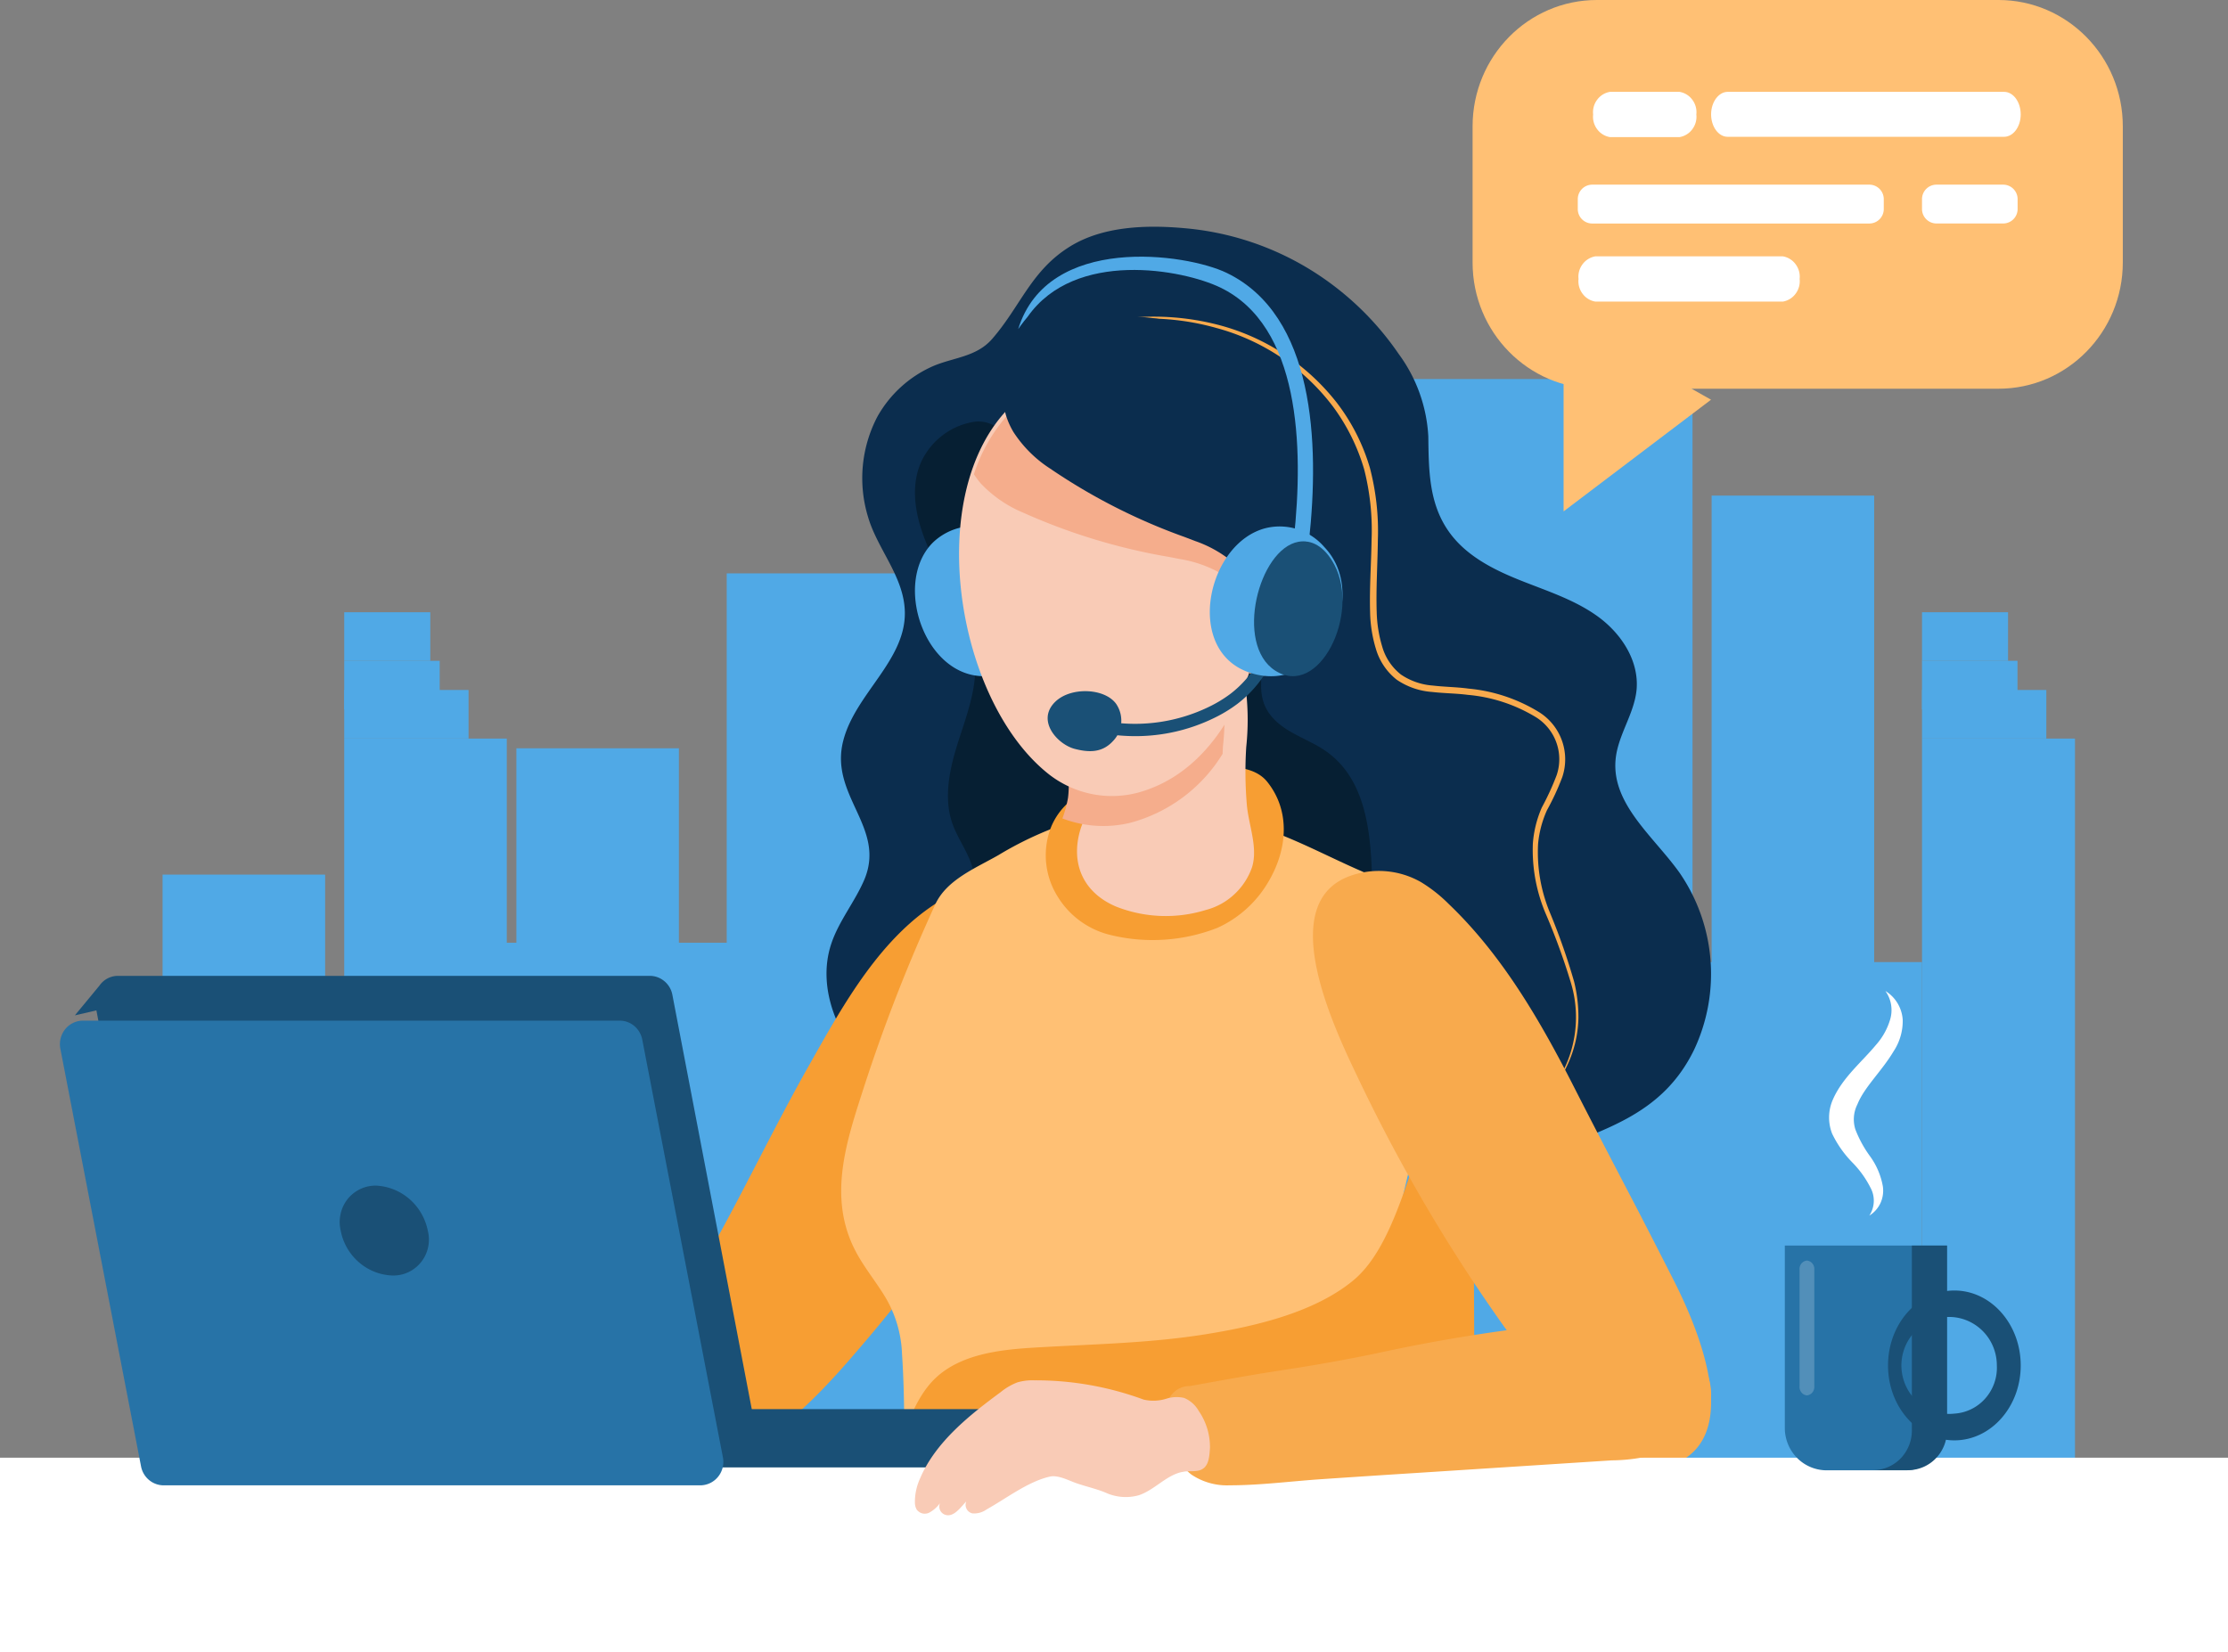 <svg id="Layer_1" data-name="Layer 1" xmlns="http://www.w3.org/2000/svg" viewBox="0 0 560 415.31"><rect x="0" y="0" width="560" height="415.31" fill="#808080" stroke="none"/><defs><style>.cls-1{fill:#50a9e6;}.cls-2{fill:#dbcdfe;}.cls-3{fill:#0b2d4e;}.cls-4{fill:#f8aa4d;}.cls-5{fill:#061f33;}.cls-6{fill:#f79e33;}.cls-7{fill:#ffc074;}.cls-8{fill:#f9cbb6;}.cls-9{fill:#f5ad8c;}.cls-10{fill:#f8a17a;}.cls-11{fill:#1a5076;}.cls-12,.cls-14{fill:#fff;}.cls-13{fill:#2773a7;}.cls-14{opacity:0.2;isolation:isolate;}</style></defs><path class="cls-1" d="M483.09,373.78h38.45V185.67H483.09Z"/><path class="cls-1" d="M483.09,241.86H423v127h60.09Z"/><path class="cls-1" d="M483.09,185.67h31.25V173.45H483.09Z"/><path class="cls-1" d="M483.09,178.34h24V166.12h-24Z"/><path class="cls-1" d="M483.09,166.13h21.63V153.91H483.09Z"/><path class="cls-2" d="M319.66,373.78h40.86V185.67H319.66Z"/><path class="cls-1" d="M430.21,368.89h40.86V124.59H430.21Z"/><path class="cls-2" d="M240.34,368.89h81.72V298.05H240.34Z"/><path class="cls-1" d="M343.69,373.78h81.72V95.28H343.69Z"/><path class="cls-2" d="M319.66,185.67H353.3V173.45H319.66Z"/><path class="cls-2" d="M319.66,178.34h24V166.12h-24Z"/><path class="cls-2" d="M319.66,166.13h21.63V153.91H319.66Z"/><path class="cls-2" d="M240.34,373.78H281.2V185.67H240.34Z"/><path class="cls-2" d="M322.06,219.87H281.2V373.78h40.86Z"/><path class="cls-1" d="M240.34,144.14H182.66V368.89h57.68Z"/><path class="cls-2" d="M245.15,185.67H278.8V173.45H245.15Z"/><path class="cls-2" d="M240.34,178.34h26.44V166.12H240.34Z"/><path class="cls-2" d="M240.34,166.13h24V153.91h-24Z"/><path class="cls-1" d="M86.52,373.78h40.86V185.67H86.52Z"/><path class="cls-1" d="M40.86,373.78H81.72V219.87H40.86Z"/><path class="cls-1" d="M129.79,368.89h40.85V188.11H129.79Z"/><path class="cls-1" d="M103.35,373.78h81.71V237H103.35Z"/><path class="cls-1" d="M86.52,185.67h31.25V173.45H86.52Z"/><path class="cls-2" d="M38.45,339.58H69.7V327.36H38.45Z"/><path class="cls-1" d="M86.52,178.34h24V166.12h-24Z"/><path class="cls-1" d="M86.52,166.13h21.63V153.91H86.52Z"/><path class="cls-2" d="M259.57,241.86h55.28V229.64H259.57Z"/><path class="cls-2" d="M259.57,276.06h55.28V263.85H259.57Z"/><path class="cls-2" d="M259.57,310.26h55.28V298.05H259.57Z"/><path class="cls-2" d="M52.88,310.26h55.27V298.05H52.88Z"/><path class="cls-2" d="M52.88,339.58h55.27V327.36H52.88Z"/><path class="cls-3" d="M386.46,290.67c-15.57,5.62-34.37,5.05-48.53-4.23-13.94-9.13-26.63-15.71-43.77-15.39-15.31.28-28,8.73-42.81,10.53-11.78,1.43-23.72-3.81-32.25-12.21-8.32-8.2-13.85-20.7-10.23-31.91,1.89-5.86,6-10.71,8.41-16.4,5.45-13.13-8.89-21.05-5.33-34.86,3-11.75,15.67-20.13,15.48-32.28-.14-8.9-6.88-15.79-9.26-24a33.36,33.36,0,0,1,2.36-25.18,29.74,29.74,0,0,1,13.88-12.65c5.19-2.26,11-2.3,15-6.93,7.16-8.25,9.78-17.2,19.61-23.24,8.31-5.11,19.29-5.42,28.84-4.54a72.21,72.21,0,0,1,30.31,9.71A73.8,73.8,0,0,1,351.57,89,38.35,38.35,0,0,1,359,109.7c.11,8.37.11,16.79,5.14,23.91,4.22,6,11,9.47,17.71,12.17s13.75,4.88,19.65,9.12S412,166,411.35,173.37c-.58,6.14-4.74,11.48-5.28,17.61-1,11.16,9.52,19.27,16,28.31a44.8,44.8,0,0,1,3.73,44.62c-7.89,16.19-22.21,19.84-37.21,25.93C387.9,290.13,387.18,290.4,386.46,290.67Z"/><path class="cls-4" d="M270.73,84.33a37.23,37.23,0,0,1,17.33-4.7,64.65,64.65,0,0,1,18,2,55.56,55.56,0,0,1,30,19.69,50,50,0,0,1,8.26,16.3,62.93,62.93,0,0,1,2,18.18c-.07,6.06-.48,12.1-.29,18.08a32.8,32.8,0,0,0,1.39,8.69,13.7,13.7,0,0,0,4.7,7,16.32,16.32,0,0,0,8,2.77c2.91.35,6,.36,9,.77a41,41,0,0,1,17.38,5.71,14,14,0,0,1,6.17,16.55,63.64,63.64,0,0,1-3.84,8.3,26.4,26.4,0,0,0-2.24,8.5,39.57,39.57,0,0,0,3.05,17.43,162.73,162.73,0,0,1,6,17.15,37,37,0,0,1,1.09,9.07,28.74,28.74,0,0,1-1.59,9A30.6,30.6,0,0,1,384.6,279.3,29.91,29.91,0,0,0,394.82,247a165.05,165.05,0,0,0-6.18-17,41,41,0,0,1-3.36-18,27.77,27.77,0,0,1,2.25-9,67.07,67.07,0,0,0,3.73-8.13,12.46,12.46,0,0,0-5.62-14.82,39.61,39.61,0,0,0-16.71-5.37c-2.94-.38-5.94-.38-9-.73a18,18,0,0,1-8.86-3.07,15.36,15.36,0,0,1-5.26-7.82,33.81,33.81,0,0,1-1.44-9.15c-.18-6.11.28-12.15.37-18.17A62,62,0,0,0,342.88,118,50.08,50.08,0,0,0,335,102.15a54.47,54.47,0,0,0-29.16-19.67,63.6,63.6,0,0,0-17.78-2.41A36.84,36.84,0,0,0,270.73,84.33Z"/><path class="cls-5" d="M344.79,218.58c.54,13.63-2.5,23.88-14.5,30.62-9.56,5.36-21,7.12-31.56,7.39-17.69.45-37.4-4.29-50.64-17.2a13.79,13.79,0,0,1-4.88-8.63c-.16-3.11,1.49-6,1.64-9.15.24-5.24-3.69-9.58-5.44-14.5-2.32-6.5-.74-13.76,1.34-20.35s4.69-13.23,4.37-20.16c-.4-9-5.6-16.82-9.75-24.7s-7.44-17.48-3.88-25.68a17.81,17.81,0,0,1,5.53-6.87,17.5,17.5,0,0,1,8.09-3.35c6-.69,11.45,6.47,15.31,10.41a95.77,95.77,0,0,0,17.22,13.93c8.61,5.43,18.07,9.43,26.17,15.66a37.8,37.8,0,0,1,12.5,14.93c2.64,6.77-2,13.31,3.6,19.53,3.61,4,9.14,5.37,13.5,8.48C342.75,195.56,344.36,207.8,344.79,218.58Z"/><path class="cls-6" d="M248.54,295.28c12.67-19.77,20.56-44,9.55-66.36a9.75,9.75,0,0,0-4.83-5.53c-5.1-1.71-12,.13-16.45,2.76-15.38,9.13-24.79,26.32-33.43,41.62-9,15.88-16.77,32.42-25.79,48.29a89.14,89.14,0,0,0-9.31,20.08,32.12,32.12,0,0,0,.44,19.54c10.12,26.47,38-5.95,46.44-15.75A391.42,391.42,0,0,0,248.54,295.28Z"/><path class="cls-7" d="M360.29,271.18c3.62-15.49,5.5-31.34-2.71-41.88-3.71-4.77-10.32-8.09-15.73-10.45-10.55-4.6-21.33-10.78-32.62-12.78-11.9-2.12-25.14-3.42-37-.4A87.91,87.91,0,0,0,250.9,215c-5.83,3.32-13,6.19-15.84,12.39A420.89,420.89,0,0,0,217,273.76c-4.24,13.15-8.89,26.94-2.21,40.27,2.16,4.32,5.3,8,7.78,12.15a29.91,29.91,0,0,1,4.15,14.21c.82,12.1.5,24.24.48,36.36A23.3,23.3,0,0,0,228.76,387c3,6.19,11.1,6.27,16.94,6.26l57.8-.1a98.18,98.18,0,0,1,21.67,2.54,13.09,13.09,0,0,0,8.77-1.27,13.41,13.41,0,0,0,6-6.59c2.88-5.62,3.1-12.22,3.4-18.54a404.3,404.3,0,0,1,10.33-73.11C355.29,289.39,358.1,280.52,360.29,271.18Z"/><path class="cls-6" d="M318.91,221.49c4.55-7.76,5.59-17.45-.37-24.92-2.73-3.43-7.56-3.81-11.68-3.89a96.7,96.7,0,0,0-24.15,2.6c-7.54,1.78-15.22,4.81-18.48,12.52a19.52,19.52,0,0,0,1.61,17.59A21.39,21.39,0,0,0,278.93,235,44.68,44.68,0,0,0,306,233.25,28.41,28.41,0,0,0,318.91,221.49Z"/><path class="cls-6" d="M370.55,338.41l-.17-35.89c0-4.16,2.64-29.52-3.75-29.23a3.55,3.55,0,0,0-1.88.79,21.44,21.44,0,0,0-6.3,9.84c-4.67,11.48-8.58,29.89-18.27,37.93-9.85,8.18-25,11.63-37.29,13.59-14.31,2.29-28.85,2.47-43.32,3.36-9.36.57-19.68,1.93-25.83,9.11-4.39,5.13-6.62,12.79-9,19-2,5.47-3.68,12,.49,16.91a19.08,19.08,0,0,0,6.71,4.69,108.35,108.35,0,0,0,28.73,8.15A388.73,388.73,0,0,0,344.21,401c6-.29,12.43-.9,16.82-5a23.51,23.51,0,0,0,5.91-11.87C370.68,369.27,370.63,353.74,370.55,338.41Z"/><path class="cls-1" d="M234.47,136.4c-10.75,10.75-1,37,16.15,33.22,18.44-4.08,15.66-32-1-36.57A14.88,14.88,0,0,0,234.47,136.4Z"/><path class="cls-4" d="M411.67,304.25q4.65,9,9.21,18c6.14,12.21,17.55,39.36-.72,46.07-9.2,3.38-14.46.08-20.54-7.08a415.25,415.25,0,0,1-58.16-90c-5.79-12.12-21.15-43.69-2.49-50.9a21.38,21.38,0,0,1,18.2,1.42,36.94,36.94,0,0,1,6.9,5.43c13.45,12.83,23.05,29.36,31.58,46.14C400.93,283.71,406.33,294,411.67,304.25Z"/><path class="cls-8" d="M303.07,228.76a16.54,16.54,0,0,0,7.14-3.91A16.81,16.81,0,0,0,314.7,218c1.53-5-.88-10.64-1.31-15.69a98.15,98.15,0,0,1-.15-14.55,64.5,64.5,0,0,0,0-13.61c-.38-2.55-1.75-2.11-4.27-3.13a21.86,21.86,0,0,0-8.11-1c-5.62,0-20.26-.41-23.73,4.64a14.41,14.41,0,0,0-1.79,8c-.1,3.33-.67,7.64-1.21,12.27-.24,2.07-.09,4.13-.4,6.18a39.83,39.83,0,0,1-1.94,6.7c-2.83,8.33-.18,16.24,8.62,20.05A34,34,0,0,0,303.07,228.76Z"/><path class="cls-9" d="M307.43,174.09c-.37-2.52-1.73-2.09-4.22-3.1a21.26,21.26,0,0,0-8-1c-5.55,0-20-.4-23.44,4.58a14.35,14.35,0,0,0-1.78,7.88c-.08,3.29-.65,7.55-1.18,12.13-.24,2-.09,4.08-.39,6.11a29.62,29.62,0,0,1-1.39,5.06,28.83,28.83,0,0,0,17.06,1.09,39,39,0,0,0,23.22-17.35c0-.65.05-1.3.09-2A62.53,62.53,0,0,0,307.43,174.09Z"/><path class="cls-8" d="M318.91,138.62a75.84,75.84,0,0,0-3.13-22C307.11,89.29,274,82.53,254,102.15c-22.24,21.88-13.73,74.18,9.7,92.55a25.86,25.86,0,0,0,10.68,4.9,25.56,25.56,0,0,0,11.7-.35C309.13,192.89,319.05,163.73,318.91,138.62Z"/><path class="cls-10" d="M318.62,137.47c9.66-6.06,12.63,9.29,11,16.95a26,26,0,0,1-3.48,8.83c-2.29,3.5-8.86,9.31-12.65,5.48a10.72,10.72,0,0,1-1.95-7.32C311.37,154.36,312.08,141.59,318.62,137.47Z"/><path class="cls-11" d="M285.36,185.06a47.13,47.13,0,0,1-7.21-.56l.43-3.07a42.54,42.54,0,0,0,25.23-3.71,32.64,32.64,0,0,0,5.46-3.3,26.71,26.71,0,0,0,7.09-8.2l2.55,1.57a29.63,29.63,0,0,1-7.89,9.15,35.29,35.29,0,0,1-5.95,3.6A45,45,0,0,1,285.36,185.06Z"/><path class="cls-11" d="M265.15,176.5c3.9-3.91,12.56-3.56,15.42.49a7.52,7.52,0,0,1,1.24,4.83,7.42,7.42,0,0,1-2.1,4.51c-2.76,3-6.17,2.82-9.62,1.92C265.8,187.11,260.46,181.2,265.15,176.5Z"/><path class="cls-9" d="M319.34,117.54c-9-28.31-43.61-35.31-64.41-15a41.91,41.91,0,0,0-10.14,16.67,21.76,21.76,0,0,0,1.61,2.2,31,31,0,0,0,10.76,7.46A151.79,151.79,0,0,0,293.78,140c.93.18,1.86.35,2.78.54a30.52,30.52,0,0,1,9.9,3.39c8.53,5.13,4.86,16.43,11.11,21.38a5.55,5.55,0,0,0,1.7.94,96.73,96.73,0,0,0,3.34-25.89A77.66,77.66,0,0,0,319.34,117.54Z"/><path class="cls-3" d="M300.37,136a30.2,30.2,0,0,1,9.08,5c7.48,6.56,2.19,17.27,7.49,23.26,4.69,5.32,11.81-1.71,13.68-6.61,3.44-9,3.24-19.09,3-28.83a63.85,63.85,0,0,0-1.81-16.12,40.13,40.13,0,0,0-8.65-15.06,54.34,54.34,0,0,0-19.83-14.06,53.58,53.58,0,0,0-23.87-3.94c-12.57.83-34.63,12-24.77,28.91a31,31,0,0,0,9.28,9.26A149,149,0,0,0,297.76,135Z"/><path class="cls-1" d="M318.2,132.75c-14.9,3.71-20.67,30.95-4,36.37,17.8,5.88,30.4-19.28,18.68-31.58a15,15,0,0,0-6.68-4.47A14.8,14.8,0,0,0,318.2,132.75Z"/><path class="cls-11" d="M326.35,136.2c-10,1.81-16.12,25.78-5.84,32.38,11.05,7.08,21.41-14.26,14.91-26.55C332.89,137.23,329.56,135.62,326.35,136.2Z"/><path class="cls-1" d="M329,136.09l-3.82-.47c2.59-23.58,1.49-53.72-18.46-63.34-9.45-4.55-36.5-9.61-48.41,7.33-1.43,1.7-2.39,3.12-2.39,3.12,7.39-24,42.2-19.06,52.4-14.13C330.36,79.23,331.73,111.17,329,136.09Z"/><path class="cls-12" d="M0,415.31H560V366.45H0Z"/><path class="cls-11" d="M254.76,354.24H177.85v14.65h76.91Z"/><path class="cls-11" d="M189.1,355,169,250.09a5.86,5.86,0,0,0-2-3.42,5.7,5.7,0,0,0-3.68-1.35H29.58A5.65,5.65,0,0,0,25,247.77h0l-6.18,7.48L24.23,254,44,357.33a5.86,5.86,0,0,0,2,3.42,5.7,5.7,0,0,0,3.68,1.35H183.44a5.73,5.73,0,0,0,4.46-2.16,6,6,0,0,0,1.2-4.88Z"/><path class="cls-13" d="M41.14,373.4H176a5.8,5.8,0,0,0,4.49-2.16,5.94,5.94,0,0,0,1.21-4.89l-20.27-105a6,6,0,0,0-2-3.43,5.76,5.76,0,0,0-3.7-1.34H20.86a5.6,5.6,0,0,0-2.48.57,5.74,5.74,0,0,0-2,1.59,6.06,6.06,0,0,0-1.14,2.3,5.81,5.81,0,0,0-.07,2.59l20.28,105a5.89,5.89,0,0,0,2,3.42,5.77,5.77,0,0,0,3.7,1.35Z"/><path class="cls-11" d="M85.63,309.35a13.94,13.94,0,0,0,4.56,7.95,13.56,13.56,0,0,0,8.42,3.35,8.89,8.89,0,0,0,4-.82,9,9,0,0,0,5-6.32,9.13,9.13,0,0,0-.09-4.16,14.23,14.23,0,0,0-4.59-7.91,13.87,13.87,0,0,0-8.4-3.39,9,9,0,0,0-8.93,7.16A9.19,9.19,0,0,0,85.63,309.35Z"/><path class="cls-12" d="M469.85,305.59a6.83,6.83,0,0,0,.3-7,25.32,25.32,0,0,0-4.61-6.4,27.06,27.06,0,0,1-5.05-7.22,11.19,11.19,0,0,1,.24-8.65c2.4-5.44,7.33-9.46,10.72-13.56a16.81,16.81,0,0,0,3.65-6.53,8.37,8.37,0,0,0,.21-3.69,8.16,8.16,0,0,0-1.42-3.41,9,9,0,0,1,3.05,3.07,9.27,9.27,0,0,1,1.3,4.16,13.82,13.82,0,0,1-2.3,7.94c-2.94,4.95-7.36,9-9.08,13.31a8.38,8.38,0,0,0-.52,6.31,29.15,29.15,0,0,0,3.6,6.63,18.33,18.33,0,0,1,3.3,7.64,7.49,7.49,0,0,1-.59,4.25A7.36,7.36,0,0,1,469.85,305.59Z"/><path class="cls-13" d="M489.37,313.12v46.1a10.72,10.72,0,0,1-3.26,7.46,10.36,10.36,0,0,1-7.49,2.94H459.36a10.48,10.48,0,0,1-7.5-2.94,10.77,10.77,0,0,1-3.25-7.46v-46.1Z"/><path class="cls-11" d="M491.22,324.42c-9.21,0-16.67,8.43-16.67,18.84s7.46,18.83,16.67,18.83,16.68-8.44,16.68-18.83S500.43,324.42,491.22,324.42Zm0,30.95a11.76,11.76,0,0,1-7-1.4,12.08,12.08,0,0,1-5-5.18A12.32,12.32,0,0,1,481,335.1a11.88,11.88,0,0,1,6.11-3.69,11.7,11.7,0,0,1,7.09.47,12.09,12.09,0,0,1,5.59,4.47,12.33,12.33,0,0,1,2.11,6.91,11.65,11.65,0,0,1-2.91,8.3,11.29,11.29,0,0,1-7.76,3.81Z"/><path class="cls-14" d="M454.17,350.79a2,2,0,0,1-1.39-.76,2.1,2.1,0,0,1-.47-1.52V319.16a2.14,2.14,0,0,1,.47-1.52,2.12,2.12,0,0,1,1.39-.75,2.1,2.1,0,0,1,1.38.75,2.19,2.19,0,0,1,.47,1.52v29.35a2.19,2.19,0,0,1-.47,1.52A2.09,2.09,0,0,1,454.17,350.79Z"/><path class="cls-11" d="M480.54,313.12v46.51a10.09,10.09,0,0,1-2.82,7,9.7,9.7,0,0,1-6.88,2.95h8.83a9.65,9.65,0,0,0,6.88-2.95,10,10,0,0,0,2.82-7V313.12Z"/><path class="cls-7" d="M401.37,97.72H502.32c17.25,0,31.24-14.22,31.24-31.76V31.76c0-17.54-14-31.76-31.24-31.76H401.37c-17.25,0-31.24,14.22-31.24,31.76V66C370.13,83.5,384.12,97.72,401.37,97.72Z"/><path class="cls-7" d="M393,128.56v-49l37.06,20.92Z"/><path class="cls-12" d="M469.87,46.42h-69.7a3.64,3.64,0,0,0-3.6,3.66h0v2.44a3.63,3.63,0,0,0,3.59,3.67h69.71a3.64,3.64,0,0,0,3.61-3.67h0V50.08A3.64,3.64,0,0,0,469.87,46.42Z"/><path class="cls-12" d="M503.52,46.42H486.7a3.64,3.64,0,0,0-3.61,3.65h0v2.44a3.64,3.64,0,0,0,3.59,3.67h16.84a3.63,3.63,0,0,0,3.6-3.66h0V50.08a3.64,3.64,0,0,0-3.6-3.66Z"/><path class="cls-12" d="M434.24,23.09h69.49c2.3,0,4.16,2.53,4.17,5.65s-1.87,5.64-4.17,5.65H434.24c-2.29,0-4.16-2.53-4.16-5.65S432,23.09,434.24,23.09Z"/><path class="cls-12" d="M404.67,23.09h17.46a5,5,0,0,1,3.24,2,5.19,5.19,0,0,1,1,3.69,5.19,5.19,0,0,1-1,3.69,5,5,0,0,1-3.24,2H404.67a5,5,0,0,1-3.24-2,5.19,5.19,0,0,1-1-3.69,5.19,5.19,0,0,1,1-3.69A5,5,0,0,1,404.67,23.09Z"/><path class="cls-12" d="M448.08,75.82H401a5,5,0,0,1-3.24-2,5.19,5.19,0,0,1-1-3.69,5.19,5.19,0,0,1,1-3.69,5.08,5.08,0,0,1,3.23-2H448.1a5,5,0,0,1,3.23,2,5.19,5.19,0,0,1,1,3.69,5.19,5.19,0,0,1-1,3.69,5,5,0,0,1-3.23,2Z"/><path class="cls-4" d="M317.55,345.19l4.9-.77q12-1.8,23.8-4.26a414.15,414.15,0,0,1,47.24-7.5c1.68-.16,3.37-.29,5.06-.42,7.13-.51,14.6-.68,21.12,2.59s11.72,11,10.13,18.46a16.72,16.72,0,0,1-3.65,6.8,16.32,16.32,0,0,1-6.29,4.37,44.31,44.31,0,0,1-14.77,2.66l-48.71,3.14q-12,.76-24.11,1.58c-7.68.51-15.47,1.55-23.17,1.55a16,16,0,0,1-9.62-2.68c-3.81-2.89-6.09-9.06-6.46-13.88a8.24,8.24,0,0,1,.31-3.82,5.82,5.82,0,0,1,5.74-4.57C305.23,347.34,311.37,346.21,317.55,345.19Z"/><path class="cls-8" d="M296.93,370.08c-3.87.87-6.89,4.58-10.73,5.82a12.12,12.12,0,0,1-8.32-.67c-2.43-1-4.9-1.52-7.39-2.39-1.94-.68-4.56-2.11-6.64-1.63-5.46,1.24-10.91,5.48-15.86,8.24a5.38,5.38,0,0,1-3.56,1,2.16,2.16,0,0,1-.87-.4,2,2,0,0,1-.61-.73,2.19,2.19,0,0,1-.25-.94,2.34,2.34,0,0,1,.17-.94c-1.42,1.46-3.31,4.35-5.61,3.23a2.19,2.19,0,0,1-1-2.79,8.08,8.08,0,0,1-2.71,2.39,2.53,2.53,0,0,1-1.73.18,2.57,2.57,0,0,1-1.44-1,3.67,3.67,0,0,1-.42-1.72,14.1,14.1,0,0,1,1.27-6c3.9-9.29,12.72-16.18,20.23-21.72a15.51,15.51,0,0,1,4.21-2.48A13.51,13.51,0,0,1,260,347a78.32,78.32,0,0,1,27.44,4.84,10.9,10.9,0,0,0,5.91-.28,8.54,8.54,0,0,1,4.26-.14,7.5,7.5,0,0,1,3.67,3.25,16,16,0,0,1,2.84,9.35c-.16,2.49-.34,5.18-3,5.7-1.09.21-2.21.08-3.31.2Z"/></svg>